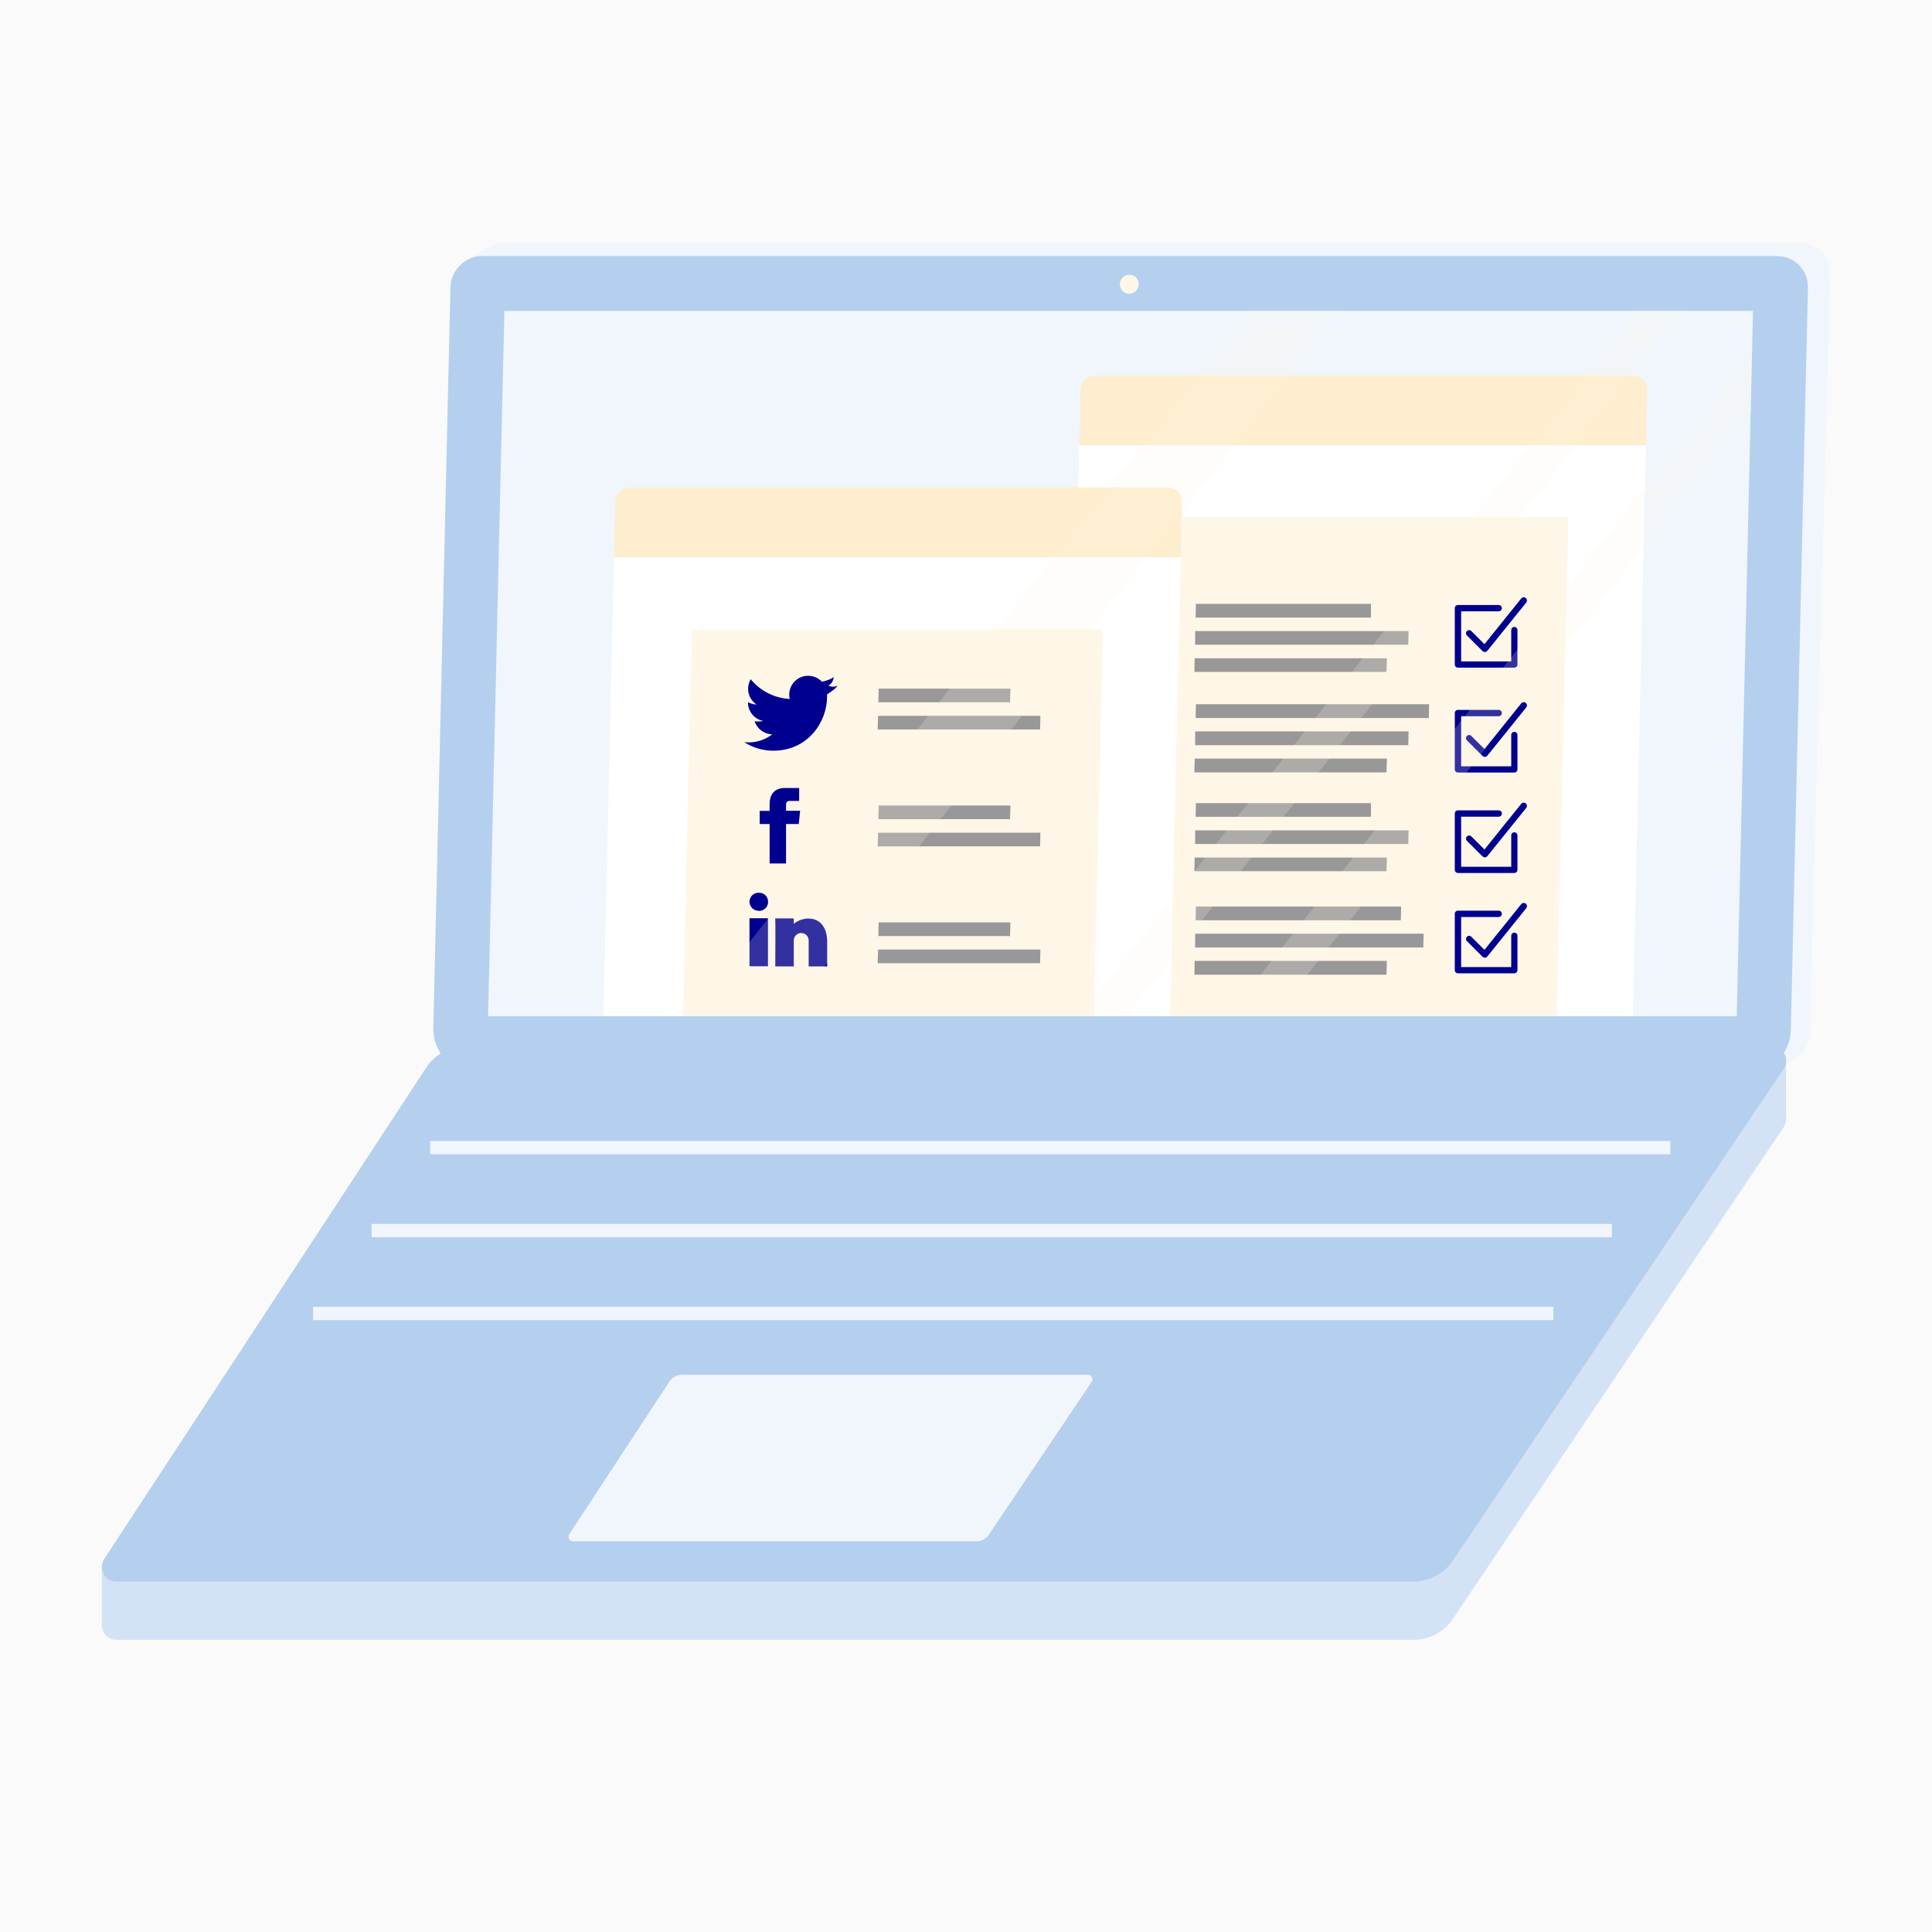 <?xml version="1.0" encoding="UTF-8"?>
<svg id="Layer_1" data-name="Layer 1" xmlns="http://www.w3.org/2000/svg" xmlns:xlink="http://www.w3.org/1999/xlink" viewBox="0 0 140 140">
  <defs>
    <style>
      .cls-1 {
        clip-path: url(#clippath);
      }

      .cls-2 {
        fill: #feedce;
      }

      .cls-2, .cls-3, .cls-4, .cls-5, .cls-6, .cls-7, .cls-8, .cls-9, .cls-10, .cls-11, .cls-12 {
        stroke-width: 0px;
      }

      .cls-3, .cls-9 {
        fill: #fef6e7;
      }

      .cls-4 {
        fill: #fafafa;
      }

      .cls-5 {
        fill: none;
      }

      .cls-5, .cls-9 {
        opacity: .2;
      }

      .cls-6 {
        fill: #d3e3f5;
      }

      .cls-7 {
        fill: #00008f;
      }

      .cls-8 {
        fill: #989898;
      }

      .cls-10 {
        fill: #b5d0ee;
      }

      .cls-11 {
        fill: #fff;
      }

      .cls-12 {
        fill: #f0f6fc;
      }
    </style>
    <clipPath id="clippath">
      <polygon class="cls-5" points="125.85 73.64 35.37 73.64 36.55 22.53 127.03 22.53 125.85 73.64"/>
    </clipPath>
  </defs>
  <rect class="cls-4" width="140" height="140"/>
  <g>
    <g>
      <path class="cls-12" d="M130.41,17.6H36.56c-.36,0-.7.09-1,.23h0s-.02.01-.02.01c-.1.05-.2.11-.29.17l-1.7,1.02.75.41c-.03.14-.05.29-.05.44l-1.31,56.92-.15-1.34c-.03,1.26.96,2.28,2.21,2.28h93.39c.13-.08,1.15-.68,1.54-.91.02-.01.04-.02.06-.04.06-.03.09-.05.09-.05h0c.64-.41,1.07-1.11,1.09-1.92l.15-6.67,1.31-48.27c.03-1.26-.96-2.28-2.21-2.28Z"/>
      <g>
        <path class="cls-10" d="M128.8,18.55H34.96c-1.25,0-2.29,1.02-2.32,2.28l-1.24,53.66c-.04,1.79,1.4,3.26,3.18,3.26h92.01c1.73,0,3.14-1.38,3.18-3.11l1.24-53.8c.03-1.26-.96-2.28-2.21-2.28Z"/>
        <polygon class="cls-12" points="125.85 73.64 35.37 73.64 36.55 22.53 127.03 22.53 125.85 73.64"/>
        <path class="cls-3" d="M81.82,21.29h0c-.38,0-.67-.31-.67-.69h0c0-.38.32-.69.7-.69h0c.38,0,.67.31.67.69h0c0,.38-.32.69-.7.69Z"/>
      </g>
      <g class="cls-1">
        <g>
          <polygon class="cls-11" points="119.27 32.27 78.21 32.27 77.26 73.64 118.32 73.64 119.27 32.27"/>
          <polygon class="cls-3" points="113.64 37.49 83.85 37.49 83.02 73.64 112.81 73.64 113.64 37.49"/>
          <polygon class="cls-8" points="103.54 52.03 86.64 52.03 86.66 51.03 103.56 51.03 103.54 52.03"/>
          <polygon class="cls-8" points="102.05 54 86.6 54 86.61 53 102.07 53 102.05 54"/>
          <polygon class="cls-8" points="100.47 55.97 86.55 55.97 86.57 54.97 100.5 54.97 100.47 55.97"/>
          <polygon class="cls-8" points="99.34 59.19 86.64 59.19 86.66 58.2 99.35 58.2 99.34 59.19"/>
          <polygon class="cls-8" points="102.05 61.16 86.6 61.16 86.61 60.17 102.07 60.17 102.05 61.16"/>
          <polygon class="cls-8" points="100.47 63.13 86.55 63.13 86.57 62.14 100.5 62.14 100.47 63.13"/>
          <polygon class="cls-8" points="99.34 44.75 86.64 44.75 86.66 43.76 99.35 43.76 99.34 44.75"/>
          <polygon class="cls-8" points="102.05 46.72 86.6 46.72 86.61 45.73 102.07 45.73 102.05 46.72"/>
          <polygon class="cls-8" points="100.47 48.69 86.55 48.69 86.57 47.7 100.5 47.7 100.47 48.69"/>
          <polygon class="cls-8" points="101.51 66.69 86.64 66.69 86.66 65.69 101.53 65.69 101.51 66.69"/>
          <polygon class="cls-8" points="103.14 68.66 86.6 68.66 86.61 67.66 103.16 67.66 103.14 68.66"/>
          <polygon class="cls-8" points="100.47 70.63 86.55 70.63 86.57 69.63 100.5 69.63 100.47 70.63"/>
          <path class="cls-2" d="M118.36,27.21h-39c-.57,0-1.04.47-1.06,1.04l-.09,4.02h41.06s.09-4.02.09-4.02c.01-.57-.44-1.04-1.01-1.04Z"/>
          <g>
            <path class="cls-7" d="M110.56,43.33c-.1-.08-.24-.06-.32.03l-2.67,3.32-.95-.95c-.09-.09-.23-.09-.32,0-.09.09-.09.23,0,.32l1.13,1.13s.1.07.16.07c.07,0,.13-.03.18-.08l2.83-3.51c.08-.1.06-.24-.03-.32Z"/>
            <path class="cls-7" d="M109.74,45.43c-.13,0-.23.1-.23.23v2.27h-3.63v-3.63h2.72c.13,0,.23-.1.23-.23s-.1-.23-.23-.23h-2.95c-.13,0-.23.1-.23.23v4.08c0,.13.1.23.23.23h4.08c.13,0,.23-.1.23-.23v-2.49c0-.13-.1-.23-.23-.23Z"/>
          </g>
          <g>
            <path class="cls-7" d="M110.56,50.93c-.1-.08-.24-.06-.32.03l-2.67,3.32-.95-.95c-.09-.09-.23-.09-.32,0-.09.09-.09.23,0,.32l1.13,1.13s.1.07.16.07c.07,0,.13-.03.18-.08l2.83-3.51c.08-.1.06-.24-.03-.32Z"/>
            <path class="cls-7" d="M109.74,53.03c-.13,0-.23.1-.23.23v2.27h-3.63v-3.63h2.72c.13,0,.23-.1.23-.23s-.1-.23-.23-.23h-2.95c-.13,0-.23.1-.23.23v4.08c0,.13.1.23.23.23h4.08c.13,0,.23-.1.23-.23v-2.49c0-.13-.1-.23-.23-.23Z"/>
          </g>
          <g>
            <path class="cls-7" d="M110.56,58.21c-.1-.08-.24-.06-.32.03l-2.67,3.32-.95-.95c-.09-.09-.23-.09-.32,0-.09.09-.09.23,0,.32l1.13,1.13s.1.07.16.07c.07,0,.13-.03.18-.08l2.83-3.51c.08-.1.06-.24-.03-.32Z"/>
            <path class="cls-7" d="M109.74,60.31c-.13,0-.23.1-.23.23v2.27h-3.63v-3.63h2.72c.13,0,.23-.1.23-.23s-.1-.23-.23-.23h-2.95c-.13,0-.23.1-.23.23v4.08c0,.13.1.23.23.23h4.08c.13,0,.23-.1.23-.23v-2.49c0-.13-.1-.23-.23-.23Z"/>
          </g>
          <g>
            <path class="cls-7" d="M110.56,65.48c-.1-.08-.24-.06-.32.03l-2.67,3.32-.95-.95c-.09-.09-.23-.09-.32,0-.09.09-.09.23,0,.32l1.13,1.13s.1.07.16.07c.07,0,.13-.03.18-.08l2.83-3.51c.08-.1.06-.24-.03-.32Z"/>
            <path class="cls-7" d="M109.74,67.58c-.13,0-.23.1-.23.23v2.27h-3.63v-3.63h2.72c.13,0,.23-.1.23-.23s-.1-.23-.23-.23h-2.95c-.13,0-.23.1-.23.23v4.08c0,.13.1.23.23.23h4.08c.13,0,.23-.1.23-.23v-2.49c0-.13-.1-.23-.23-.23Z"/>
          </g>
        </g>
        <g>
          <polygon class="cls-11" points="85.56 40.38 44.49 40.38 43.54 81.75 84.6 81.75 85.56 40.38"/>
          <polygon class="cls-3" points="79.92 45.61 50.13 45.61 49.3 81.75 79.09 81.75 79.92 45.61"/>
          <path class="cls-2" d="M84.64,35.32h-39c-.57,0-1.04.47-1.06,1.04l-.09,4.02h41.06s.09-4.02.09-4.02c.01-.57-.44-1.04-1.01-1.04Z"/>
          <path class="cls-7" d="M60.7,49.68c-.25.11-.45.11-.67,0,.28-.17.3-.29.4-.61-.26.16-.56.27-.87.33-.25-.27-.61-.43-1-.43-.76,0-1.37.61-1.37,1.37,0,.11.01.21.04.31-1.14-.06-2.15-.6-2.83-1.43-.12.2-.19.44-.19.69,0,.48.24.89.61,1.14-.22,0-.44-.07-.62-.17,0,0,0,.01,0,.02,0,.66.47,1.22,1.1,1.34-.2.05-.41.06-.62.02.17.54.68.94,1.28.95-.59.46-1.31.65-2.03.57.61.39,1.33.62,2.1.62,2.52,0,3.9-2.09,3.9-3.9,0-.06,0-.12,0-.18.27-.19.59-.37.77-.65Z"/>
          <polygon class="cls-8" points="73.19 50.89 63.65 50.89 63.67 49.9 73.22 49.9 73.19 50.89"/>
          <polygon class="cls-8" points="75.37 52.86 63.6 52.86 63.63 51.87 75.39 51.87 75.37 52.86"/>
          <polygon class="cls-8" points="73.19 59.36 63.65 59.36 63.67 58.37 73.22 58.37 73.19 59.36"/>
          <polygon class="cls-8" points="75.37 61.33 63.6 61.33 63.63 60.34 75.39 60.34 75.37 61.33"/>
          <polygon class="cls-8" points="73.19 67.83 63.65 67.83 63.67 66.84 73.22 66.84 73.19 67.83"/>
          <polygon class="cls-8" points="75.37 69.8 63.6 69.8 63.63 68.81 75.39 68.81 75.37 69.8"/>
          <path class="cls-7" d="M57.98,58.75h-1.02v-.45c0-.21.14-.26.24-.26h.71v-.94h-1.03c-.94,0-1.11.7-1.11,1.15v.51h-.72v.95h.72v2.86h1.19v-2.86h.92l.1-.95Z"/>
          <path class="cls-7" d="M55.65,70.02h-1.34v-3.48h1.34v3.48ZM54.98,66h0c-.4,0-.67-.32-.67-.66s.27-.65.68-.65.67.3.67.66c0,.35-.26.66-.68.66ZM58.06,67.61c-.3,0-.54.24-.54.54v1.88h-1.34s.02-3.22,0-3.48h1.34v.4s.41-.39,1.06-.39c.79,0,1.36.57,1.36,1.69v1.78h-1.34v-1.88c0-.3-.24-.54-.54-.54Z"/>
        </g>
        <polygon class="cls-9" points="99.38 11.22 35.28 92.36 42.17 92.36 106.06 11.22 106.06 11.22 99.38 11.22"/>
        <polygon class="cls-9" points="135.28 15.01 71.18 96.16 74.63 96.16 138.52 15.01 138.52 15.01 135.28 15.01"/>
        <polygon class="cls-9" points="124.56 15.01 60.46 96.16 63.9 96.16 127.8 15.01 127.8 15.01 124.56 15.01"/>
      </g>
    </g>
    <g>
      <path class="cls-6" d="M8.45,118.83h93.97c1.15,0,2.22-.57,2.86-1.52l23.97-35.63c.48-.71-.03-1.66-.88-1.66H33.77c-1.17,0-2.25.59-2.89,1.57L7.55,117.19c-.46.71.05,1.64.89,1.64Z"/>
      <polygon class="cls-6" points="7.38 113.55 7.38 117.77 129.42 81.09 129.42 76.87 7.38 113.55"/>
      <path class="cls-10" d="M8.45,114.61h93.97c1.15,0,2.22-.57,2.86-1.52l23.97-35.63c.48-.71-.03-1.66-.88-1.66H33.77c-1.17,0-2.25.59-2.89,1.57L7.55,112.97c-.46.71.05,1.64.89,1.64Z"/>
    </g>
    <rect class="cls-12" x="31.17" y="82.68" width="89.87" height=".96"/>
    <rect class="cls-12" x="26.93" y="88.69" width="89.87" height=".96"/>
    <rect class="cls-12" x="22.69" y="94.7" width="89.87" height=".96"/>
    <path class="cls-12" d="M41.53,111.69h29.23c.36,0,.69-.18.89-.47l7.45-11.08c.15-.22,0-.52-.27-.52h-29.42c-.36,0-.7.18-.9.49l-7.26,11.07c-.14.22.02.51.28.51Z"/>
  </g>
</svg>
